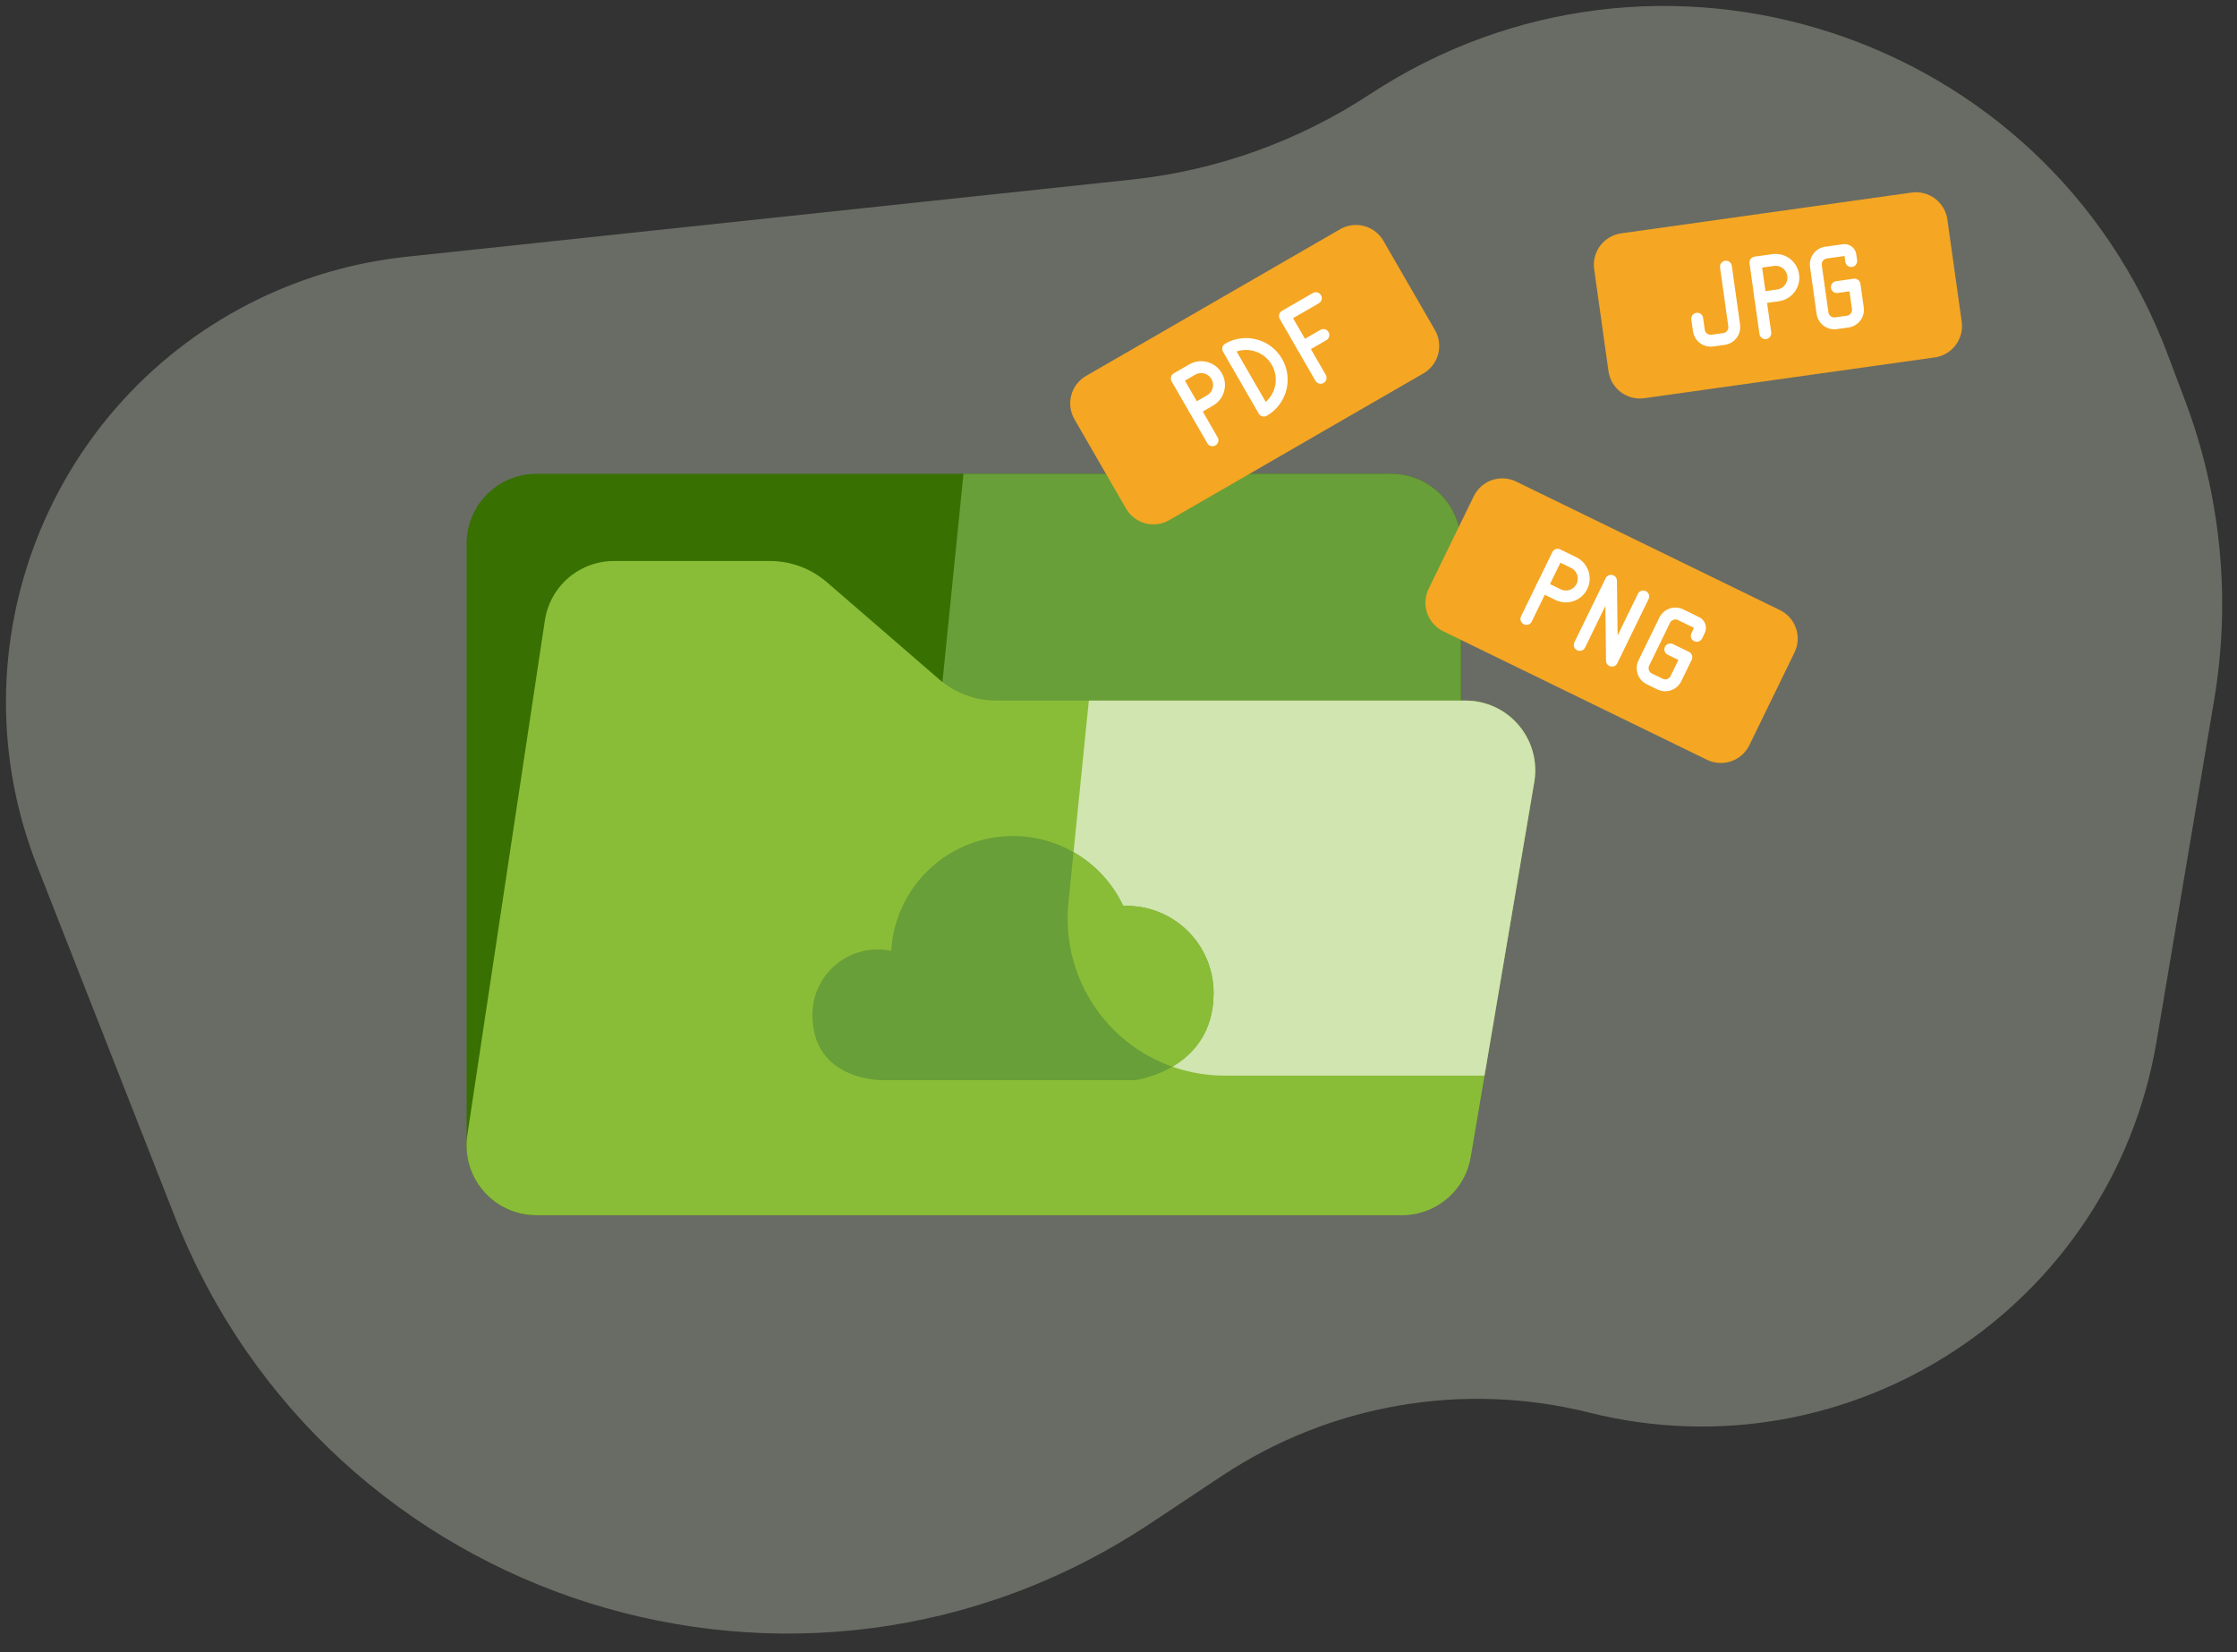 <?xml version="1.0" encoding="utf-8"?>
<svg width="237px" height="175px" viewBox="0 0 237 175" version="1.1" xmlns:xlink="http://www.w3.org/1999/xlink" xmlns="http://www.w3.org/2000/svg">
  <rect x="0" y="0" width="237" height="175" fill="#333333" stroke="none"/>
  <desc>Created with Lunacy</desc>
  <g id="Group-Copy-2" transform="translate(0.631 0.63)">
    <g id="Group-13">
      <path d="M230.87 41.808L229.014 36.884C216.152 2.751 174.963 -10.654 144.476 9.37C136.902 14.344 128.251 17.439 119.241 18.398L42.428 26.569C37.018 27.145 31.746 28.647 26.845 31.01C4.49 41.788 -5.779 67.975 3.29 91.075L17.863 128.196C34.074 169.492 84.249 185.308 121.211 160.772L128.831 155.714C140.286 148.111 154.411 145.679 167.748 149.013C195.413 155.929 223.104 137.812 227.847 109.693L233.945 73.541C235.744 62.877 234.683 51.928 230.87 41.808Z" id="Fill-254-Copy" fill="#E8F2D7" fill-opacity="0.298" stroke="none" />
      <g id="Group-14" transform="translate(47.04 49.56)">
        <path d="M7.391 0L97.945 0Q98.126 0 98.308 0.009Q98.489 0.018 98.669 0.036Q98.85 0.053 99.029 0.08Q99.209 0.107 99.387 0.142Q99.565 0.177 99.741 0.221Q99.917 0.266 100.09 0.318Q100.264 0.371 100.435 0.432Q100.606 0.493 100.773 0.563Q100.941 0.632 101.105 0.71Q101.269 0.787 101.429 0.873Q101.589 0.958 101.745 1.052Q101.9 1.145 102.051 1.246Q102.202 1.346 102.348 1.454Q102.494 1.563 102.634 1.678Q102.774 1.793 102.908 1.915Q103.043 2.036 103.171 2.165Q103.3 2.293 103.421 2.428Q103.543 2.562 103.658 2.702Q103.773 2.842 103.882 2.988Q103.99 3.134 104.09 3.285Q104.191 3.436 104.284 3.591Q104.378 3.747 104.463 3.907Q104.549 4.067 104.626 4.231Q104.704 4.395 104.773 4.563Q104.843 4.73 104.904 4.901Q104.965 5.072 105.018 5.246Q105.07 5.419 105.114 5.595Q105.159 5.771 105.194 5.949Q105.229 6.127 105.256 6.307Q105.283 6.486 105.3 6.667Q105.318 6.847 105.327 7.028Q105.336 7.21 105.336 7.391L105.336 71.149Q105.336 71.33 105.327 71.512Q105.318 71.693 105.3 71.873Q105.283 72.054 105.256 72.234Q105.229 72.413 105.194 72.591Q105.159 72.769 105.114 72.945Q105.07 73.121 105.018 73.294Q104.965 73.468 104.904 73.639Q104.843 73.81 104.773 73.977Q104.704 74.145 104.626 74.309Q104.549 74.473 104.463 74.633Q104.378 74.793 104.284 74.949Q104.191 75.104 104.09 75.255Q103.99 75.406 103.882 75.552Q103.773 75.698 103.658 75.838Q103.543 75.978 103.421 76.112Q103.3 76.247 103.171 76.375Q103.043 76.504 102.909 76.625Q102.774 76.747 102.634 76.862Q102.494 76.977 102.348 77.085Q102.202 77.194 102.051 77.294Q101.9 77.395 101.745 77.489Q101.589 77.582 101.429 77.667Q101.269 77.753 101.105 77.83Q100.941 77.908 100.773 77.977Q100.606 78.047 100.435 78.108Q100.264 78.169 100.09 78.222Q99.917 78.274 99.741 78.319Q99.565 78.363 99.387 78.398Q99.209 78.433 99.029 78.46Q98.85 78.487 98.669 78.504Q98.489 78.522 98.308 78.531Q98.126 78.54 97.945 78.54L7.391 78.54Q7.21 78.54 7.028 78.531Q6.847 78.522 6.667 78.504Q6.486 78.487 6.307 78.46Q6.127 78.433 5.949 78.398Q5.771 78.363 5.595 78.319Q5.419 78.274 5.246 78.222Q5.072 78.169 4.901 78.108Q4.73 78.047 4.563 77.977Q4.395 77.908 4.231 77.83Q4.067 77.753 3.907 77.667Q3.747 77.582 3.591 77.489Q3.436 77.395 3.285 77.294Q3.134 77.194 2.988 77.085Q2.842 76.977 2.702 76.862Q2.562 76.747 2.428 76.625Q2.293 76.504 2.165 76.375Q2.036 76.247 1.915 76.112Q1.793 75.978 1.678 75.838Q1.563 75.698 1.454 75.552Q1.346 75.406 1.246 75.255Q1.145 75.104 1.052 74.949Q0.958 74.793 0.873 74.633Q0.787 74.473 0.71 74.309Q0.632 74.145 0.563 73.977Q0.493 73.81 0.432 73.639Q0.371 73.468 0.318 73.294Q0.266 73.121 0.221 72.945Q0.177 72.769 0.142 72.591Q0.107 72.413 0.08 72.234Q0.053 72.054 0.036 71.873Q0.018 71.693 0.009 71.512Q0 71.33 0 71.149L0 7.391Q0 7.21 0.009 7.028Q0.018 6.847 0.036 6.667Q0.053 6.486 0.08 6.307Q0.107 6.127 0.142 5.949Q0.177 5.771 0.221 5.595Q0.266 5.419 0.318 5.246Q0.371 5.072 0.432 4.901Q0.493 4.73 0.563 4.563Q0.632 4.395 0.71 4.231Q0.787 4.067 0.873 3.907Q0.958 3.747 1.052 3.591Q1.145 3.436 1.246 3.285Q1.346 3.134 1.454 2.988Q1.563 2.842 1.678 2.702Q1.793 2.562 1.915 2.428Q2.036 2.293 2.165 2.165Q2.293 2.036 2.428 1.915Q2.562 1.793 2.702 1.678Q2.842 1.563 2.988 1.454Q3.134 1.346 3.285 1.246Q3.436 1.145 3.591 1.052Q3.747 0.958 3.907 0.873Q4.067 0.787 4.231 0.71Q4.395 0.632 4.563 0.563Q4.73 0.493 4.901 0.432Q5.072 0.371 5.246 0.318Q5.419 0.266 5.595 0.221Q5.771 0.177 5.949 0.142Q6.127 0.107 6.307 0.08Q6.486 0.053 6.667 0.036Q6.847 0.018 7.028 0.009Q7.21 0 7.391 0L7.391 0Z" transform="translate(1.764 0)" id="Rectangle-Copy-8" fill="#387002" stroke="none" />
        <path d="M57.371 63.756L16.631 63.756Q16.196 63.756 15.763 63.733Q15.329 63.711 14.897 63.665Q14.465 63.62 14.036 63.552Q13.606 63.484 13.181 63.394Q12.756 63.304 12.337 63.192Q11.917 63.08 11.504 62.946Q11.09 62.812 10.685 62.657Q10.279 62.501 9.882 62.325Q9.485 62.149 9.097 61.952Q8.71 61.755 8.334 61.538Q7.957 61.322 7.592 61.086Q7.228 60.849 6.876 60.595Q6.524 60.34 6.186 60.067Q5.848 59.794 5.524 59.504Q5.201 59.214 4.893 58.907Q4.586 58.601 4.294 58.278Q4.003 57.956 3.729 57.619Q3.455 57.282 3.198 56.931Q2.942 56.58 2.705 56.216Q2.467 55.853 2.249 55.477Q2.031 55.101 1.833 54.715Q1.634 54.328 1.457 53.932Q1.279 53.535 1.122 53.13Q0.965 52.725 0.83 52.312Q0.694 51.9 0.58 51.48Q0.467 51.061 0.375 50.636Q0.283 50.212 0.214 49.783Q0.144 49.354 0.097 48.922Q0.05 48.49 0.026 48.056Q0.002 47.623 1.4036e-05 47.188Q-0.002 46.754 0.019 46.32Q0.04 45.886 0.084 45.454L4.675 -3.55271e-15L49.98 0Q50.162 0 50.343 0.009Q50.524 0.018 50.705 0.036Q50.885 0.053 51.065 0.08Q51.244 0.107 51.422 0.142Q51.6 0.177 51.776 0.221Q51.952 0.266 52.126 0.318Q52.3 0.371 52.47 0.432Q52.641 0.493 52.809 0.563Q52.976 0.632 53.14 0.71Q53.304 0.787 53.465 0.873Q53.624 0.958 53.78 1.052Q53.936 1.145 54.087 1.246Q54.237 1.346 54.383 1.454Q54.529 1.563 54.669 1.678Q54.809 1.793 54.944 1.915Q55.078 2.036 55.207 2.165Q55.335 2.293 55.457 2.428Q55.579 2.562 55.694 2.702Q55.809 2.842 55.917 2.988Q56.025 3.134 56.126 3.285Q56.227 3.436 56.32 3.591Q56.413 3.747 56.499 3.907Q56.584 4.067 56.662 4.231Q56.739 4.395 56.809 4.563Q56.878 4.73 56.939 4.901Q57 5.072 57.053 5.246Q57.106 5.419 57.15 5.595Q57.194 5.771 57.229 5.949Q57.265 6.127 57.291 6.307Q57.318 6.486 57.336 6.667Q57.354 6.847 57.362 7.028Q57.371 7.21 57.371 7.391L57.371 63.756Z" transform="translate(49.729 0)" id="Combined-Shape-Copy" fill="#689F38" fill-rule="evenodd" stroke="none" />
        <path d="M16.803 0L33.336 0Q33.748 0 34.158 0.037Q34.569 0.073 34.974 0.146Q35.38 0.219 35.777 0.328Q36.174 0.437 36.56 0.581Q36.947 0.725 37.318 0.902Q37.69 1.08 38.045 1.29Q38.399 1.5 38.733 1.741Q39.068 1.981 39.38 2.251L51.268 12.533Q51.58 12.803 51.914 13.043Q52.249 13.284 52.603 13.494Q52.958 13.704 53.329 13.882Q53.701 14.059 54.087 14.203Q54.473 14.347 54.871 14.456Q55.268 14.565 55.674 14.638Q56.079 14.711 56.489 14.747Q56.9 14.784 57.312 14.784L107.03 14.784Q107.231 14.784 107.431 14.795Q107.632 14.806 107.831 14.828Q108.031 14.849 108.229 14.882Q108.427 14.915 108.623 14.958Q108.82 15.001 109.013 15.055Q109.207 15.109 109.397 15.173Q109.587 15.238 109.774 15.312Q109.96 15.387 110.142 15.471Q110.324 15.556 110.502 15.65Q110.679 15.745 110.851 15.848Q111.023 15.952 111.189 16.065Q111.355 16.178 111.514 16.3Q111.674 16.422 111.827 16.552Q111.98 16.683 112.125 16.821Q112.271 16.96 112.408 17.106Q112.546 17.252 112.676 17.405Q112.805 17.559 112.926 17.719Q113.048 17.879 113.16 18.046Q113.272 18.212 113.375 18.385Q113.478 18.557 113.571 18.735Q113.665 18.913 113.749 19.095Q113.832 19.278 113.906 19.465Q113.98 19.652 114.043 19.842Q114.106 20.033 114.159 20.227Q114.212 20.42 114.255 20.617Q114.297 20.813 114.329 21.011Q114.36 21.21 114.381 21.409Q114.402 21.609 114.412 21.81Q114.422 22.01 114.421 22.211Q114.42 22.412 114.408 22.613Q114.396 22.813 114.373 23.012Q114.35 23.212 114.317 23.41L107.582 63.144Q107.555 63.304 107.521 63.462Q107.487 63.621 107.446 63.778Q107.405 63.934 107.357 64.089Q107.31 64.244 107.255 64.397Q107.2 64.549 107.139 64.699Q107.078 64.849 107.01 64.996Q106.943 65.144 106.869 65.288Q106.795 65.432 106.714 65.573Q106.634 65.713 106.548 65.85Q106.461 65.987 106.369 66.121Q106.276 66.254 106.178 66.383Q106.08 66.512 105.977 66.636Q105.873 66.761 105.764 66.881Q105.655 67.001 105.541 67.116Q105.427 67.231 105.308 67.341Q105.189 67.451 105.065 67.555Q104.941 67.66 104.813 67.759Q104.685 67.858 104.552 67.951Q104.42 68.044 104.283 68.132Q104.147 68.219 104.007 68.301Q103.866 68.382 103.723 68.457Q103.579 68.532 103.433 68.601Q103.286 68.67 103.136 68.732Q102.987 68.794 102.835 68.85Q102.682 68.906 102.528 68.955Q102.373 69.004 102.217 69.046Q102.061 69.088 101.902 69.123Q101.744 69.158 101.585 69.187Q101.425 69.215 101.264 69.236Q101.104 69.257 100.942 69.272Q100.781 69.286 100.619 69.293Q100.457 69.3 100.295 69.3L8.588 69.3Q8.389 69.3 8.191 69.289Q7.993 69.279 7.795 69.257Q7.597 69.236 7.401 69.204Q7.205 69.172 7.011 69.13Q6.817 69.087 6.625 69.035Q6.434 68.982 6.245 68.919Q6.057 68.856 5.872 68.783Q5.687 68.71 5.506 68.627Q5.326 68.544 5.15 68.452Q4.974 68.359 4.803 68.257Q4.633 68.156 4.468 68.045Q4.303 67.934 4.144 67.815Q3.985 67.695 3.833 67.567Q3.681 67.439 3.536 67.303Q3.391 67.168 3.253 67.024Q3.116 66.881 2.986 66.73Q2.856 66.579 2.735 66.422Q2.614 66.265 2.501 66.101Q2.388 65.937 2.285 65.768Q2.181 65.599 2.086 65.424Q1.992 65.249 1.907 65.069Q1.822 64.89 1.747 64.706Q1.672 64.522 1.606 64.334Q1.541 64.146 1.486 63.955Q1.431 63.764 1.386 63.571Q1.342 63.377 1.308 63.181Q1.273 62.986 1.25 62.788Q1.226 62.591 1.213 62.393Q1.2 62.194 1.198 61.996Q1.195 61.797 1.204 61.598Q1.212 61.4 1.231 61.202Q1.25 61.004 1.28 60.808L9.495 6.29Q9.52 6.127 9.551 5.966Q9.583 5.805 9.622 5.646Q9.66 5.486 9.706 5.329Q9.752 5.171 9.805 5.015Q9.857 4.86 9.917 4.707Q9.977 4.554 10.043 4.404Q10.109 4.254 10.182 4.107Q10.255 3.96 10.335 3.816Q10.414 3.672 10.5 3.532Q10.585 3.392 10.677 3.256Q10.769 3.12 10.867 2.988Q10.965 2.856 11.068 2.729Q11.172 2.602 11.281 2.479Q11.39 2.356 11.504 2.239Q11.619 2.121 11.738 2.008Q11.858 1.896 11.982 1.789Q12.107 1.682 12.236 1.58Q12.365 1.479 12.498 1.383Q12.632 1.288 12.769 1.198Q12.907 1.108 13.048 1.025Q13.19 0.942 13.335 0.865Q13.48 0.788 13.628 0.717Q13.776 0.647 13.927 0.583Q14.079 0.519 14.232 0.462Q14.386 0.405 14.543 0.354Q14.699 0.304 14.857 0.261Q15.016 0.218 15.176 0.181Q15.336 0.145 15.497 0.116Q15.659 0.087 15.822 0.066Q15.984 0.044 16.148 0.029Q16.311 0.015 16.475 0.007Q16.639 0 16.803 0Z" transform="translate(0.561 9.24)" id="Rectangle-Copy-9" fill="#8ABD37" stroke="none" />
        <path d="M44.169 39.733L16.631 39.733Q16.196 39.733 15.763 39.71Q15.329 39.687 14.897 39.642Q14.465 39.597 14.036 39.529Q13.606 39.461 13.181 39.371Q12.756 39.281 12.337 39.169Q11.917 39.056 11.504 38.922Q11.09 38.788 10.685 38.633Q10.279 38.478 9.882 38.302Q9.485 38.125 9.097 37.928Q8.71 37.732 8.334 37.515Q7.957 37.298 7.592 37.062Q7.228 36.826 6.876 36.571Q6.524 36.316 6.186 36.044Q5.848 35.771 5.524 35.48Q5.201 35.19 4.893 34.884Q4.586 34.577 4.294 34.255Q4.003 33.933 3.729 33.596Q3.455 33.258 3.198 32.908Q2.942 32.557 2.705 32.193Q2.467 31.829 2.249 31.453Q2.031 31.078 1.833 30.691Q1.634 30.305 1.457 29.908Q1.279 29.512 1.122 29.107Q0.965 28.702 0.83 28.289Q0.694 27.876 0.58 27.457Q0.467 27.038 0.375 26.613Q0.283 26.188 0.214 25.759Q0.144 25.331 0.097 24.899Q0.05 24.467 0.026 24.033Q0.002 23.599 1.4036e-05 23.165Q-0.002 22.73 0.019 22.296Q0.04 21.862 0.084 21.43L2.249 0.001L42.154 0.001Q42.556 0.001 42.956 0.044Q43.355 0.088 43.748 0.174Q44.141 0.261 44.521 0.39Q44.902 0.519 45.267 0.688Q45.631 0.857 45.975 1.065Q46.319 1.273 46.639 1.517Q46.959 1.761 47.25 2.038Q47.541 2.315 47.8 2.622Q48.06 2.929 48.284 3.262Q48.509 3.596 48.696 3.952Q48.883 4.307 49.03 4.681Q49.178 5.055 49.284 5.443Q49.39 5.831 49.453 6.228Q49.516 6.625 49.536 7.026Q49.556 7.428 49.532 7.829Q49.508 8.23 49.441 8.627L44.169 39.733Z" transform="translate(65.437 24.023)" id="Combined-Shape-Copy-2" fill="#D0E5AF" fill-rule="evenodd" stroke="none" />
        <path d="M32.844 25.872L34.196 25.872C34.196 25.872 42.504 24.788 42.504 16.632C42.506 14.124 41.486 11.724 39.68 9.984C37.874 8.245 35.437 7.316 32.931 7.411C30.414 2.069 24.594 -0.885 18.796 0.236C12.998 1.356 8.699 6.267 8.354 12.162C6.312 11.732 4.185 12.246 2.565 13.56C0.944 14.874 0.002 16.848 0 18.935C0 25.976 7.392 25.866 7.392 25.866L9.66 25.866L32.844 25.872Z" transform="translate(38.396 38.368)" id="Shape-Copy-3" fill="#689F38" stroke="none" />
        <path d="M11.095 22.729Q10.121 22.386 9.196 21.924Q8.272 21.462 7.412 20.889Q6.552 20.316 5.77 19.641Q4.987 18.967 4.294 18.2Q4.003 17.878 3.729 17.541Q3.455 17.204 3.198 16.853Q2.942 16.502 2.705 16.138Q2.467 15.774 2.249 15.399Q2.031 15.023 1.833 14.636Q1.634 14.25 1.457 13.854Q1.279 13.457 1.122 13.052Q0.965 12.647 0.83 12.234Q0.694 11.821 0.58 11.402Q0.467 10.983 0.375 10.558Q0.283 10.133 0.214 9.705Q0.144 9.276 0.097 8.844Q0.05 8.412 0.026 7.978Q0.002 7.544 1.4036e-05 7.11Q-0.002 6.676 0.019 6.242Q0.04 5.808 0.084 5.375L0.627 -0.001C2.866 1.282 4.729 3.237 5.89 5.701C8.396 5.605 10.833 6.534 12.639 8.274C14.445 10.013 15.465 12.414 15.463 14.921C15.463 19.14 13.241 21.466 11.095 22.729L11.095 22.729Z" transform="translate(65.437 40.078)" id="Combined-Shape" fill="#8ABD37" fill-rule="evenodd" stroke="none" />
      </g>
      <g id="Group-15" transform="translate(110.88 21.84)">
        <path d="M3.359 0L34.441 0Q34.606 0 34.77 0.016Q34.934 0.032 35.096 0.065Q35.258 0.097 35.416 0.145Q35.574 0.193 35.726 0.256Q35.879 0.319 36.024 0.397Q36.17 0.474 36.307 0.566Q36.444 0.658 36.572 0.762Q36.7 0.867 36.816 0.984Q36.933 1.101 37.038 1.228Q37.142 1.356 37.234 1.493Q37.326 1.63 37.403 1.776Q37.481 1.921 37.544 2.074Q37.608 2.226 37.655 2.384Q37.703 2.542 37.736 2.704Q37.768 2.866 37.784 3.03Q37.8 3.194 37.8 3.359L37.8 14.281Q37.8 14.446 37.784 14.61Q37.768 14.774 37.736 14.936Q37.703 15.098 37.655 15.256Q37.608 15.414 37.544 15.566Q37.481 15.719 37.403 15.864Q37.326 16.01 37.234 16.147Q37.142 16.284 37.038 16.412Q36.933 16.54 36.816 16.656Q36.7 16.773 36.572 16.878Q36.444 16.982 36.307 17.074Q36.17 17.166 36.024 17.243Q35.879 17.321 35.726 17.384Q35.574 17.448 35.416 17.495Q35.258 17.543 35.096 17.576Q34.934 17.608 34.77 17.624Q34.606 17.64 34.441 17.64L3.359 17.64Q3.194 17.64 3.03 17.624Q2.866 17.608 2.704 17.576Q2.542 17.543 2.384 17.495Q2.226 17.448 2.074 17.384Q1.921 17.321 1.776 17.243Q1.63 17.166 1.493 17.074Q1.356 16.982 1.228 16.878Q1.101 16.773 0.984 16.656Q0.867 16.54 0.762 16.412Q0.658 16.284 0.566 16.147Q0.474 16.01 0.397 15.864Q0.319 15.719 0.256 15.566Q0.193 15.414 0.145 15.256Q0.097 15.098 0.065 14.936Q0.032 14.774 0.016 14.61Q0 14.446 0 14.281L0 3.359Q0 3.194 0.016 3.03Q0.032 2.866 0.065 2.704Q0.097 2.542 0.145 2.384Q0.193 2.226 0.256 2.074Q0.319 1.921 0.397 1.776Q0.474 1.63 0.566 1.493Q0.658 1.356 0.762 1.228Q0.867 1.101 0.984 0.984Q1.101 0.867 1.228 0.762Q1.356 0.658 1.493 0.566Q1.63 0.474 1.776 0.397Q1.921 0.319 2.074 0.256Q2.226 0.193 2.384 0.145Q2.542 0.097 2.704 0.065Q2.866 0.032 3.03 0.016Q3.194 0 3.359 0L3.359 0Z" transform="matrix(0.866 -0.5 0.5 0.866 0.642 19.032)" id="Rectangle" fill="#F5A623" stroke="none" />
        <path d="M3.78 1.89C3.78 2.934 2.934 3.78 1.89 3.78L0 3.78L0 0L1.89 0C2.934 0 3.78 0.846 3.78 1.89L3.78 1.89Z" transform="matrix(0.866 -0.5 0.5 0.866 13.165 17.621)" id="Shape" fill="none" stroke="#FFFFFF" stroke-width="1.26" stroke-linecap="round" stroke-linejoin="round" />
        <path d="M2.52 3.78L0 3.78L0 0L3.78 0" transform="matrix(0.866 -0.5 0.5 0.866 24.622 11.006)" id="Path" fill="none" stroke="#FFFFFF" stroke-width="1.26" stroke-linecap="round" stroke-linejoin="round" />
        <path d="M0 3.78L0 0" transform="matrix(0.866 -0.5 0.5 0.866 26.512 14.28)" id="Shape-Copy-2" fill="none" stroke="#FFFFFF" stroke-width="1.26" stroke-linecap="round" stroke-linejoin="round" />
        <path d="M0 3.78L0 0" transform="matrix(0.866 -0.5 0.5 0.866 15.055 20.895)" id="Shape" fill="none" stroke="#FFFFFF" stroke-width="1.26" stroke-linecap="round" stroke-linejoin="round" />
        <path d="M2.23821e-15 0C2.088 -2.23821e-15 3.78 1.692 3.78 3.78C3.78 5.868 2.088 7.56 0 7.56L2.23821e-15 0Z" transform="matrix(0.866 -0.5 0.5 0.866 18.61 14.478)" id="Shape" fill="none" stroke="#FFFFFF" stroke-width="1.26" stroke-linecap="round" stroke-linejoin="round" />
      </g>
      <g id="Group-17" transform="translate(148.68 48.745)">
        <path d="M3.359 0L34.441 0Q34.606 0 34.77 0.016Q34.934 0.032 35.096 0.065Q35.258 0.097 35.416 0.145Q35.574 0.193 35.726 0.256Q35.879 0.319 36.024 0.397Q36.17 0.474 36.307 0.566Q36.444 0.658 36.572 0.762Q36.7 0.867 36.816 0.984Q36.933 1.101 37.038 1.228Q37.142 1.356 37.234 1.493Q37.326 1.63 37.403 1.776Q37.481 1.921 37.544 2.074Q37.608 2.226 37.655 2.384Q37.703 2.542 37.736 2.704Q37.768 2.866 37.784 3.03Q37.8 3.194 37.8 3.359L37.8 14.281Q37.8 14.446 37.784 14.61Q37.768 14.774 37.736 14.936Q37.703 15.098 37.655 15.256Q37.608 15.414 37.544 15.566Q37.481 15.719 37.403 15.864Q37.326 16.01 37.234 16.147Q37.142 16.284 37.038 16.412Q36.933 16.54 36.816 16.656Q36.7 16.773 36.572 16.878Q36.444 16.982 36.307 17.074Q36.17 17.166 36.024 17.243Q35.879 17.321 35.726 17.384Q35.574 17.448 35.416 17.495Q35.258 17.543 35.096 17.576Q34.934 17.608 34.77 17.624Q34.606 17.64 34.441 17.64L3.359 17.64Q3.194 17.64 3.03 17.624Q2.866 17.608 2.704 17.576Q2.542 17.543 2.384 17.495Q2.226 17.448 2.074 17.384Q1.921 17.321 1.776 17.243Q1.63 17.166 1.493 17.074Q1.356 16.982 1.228 16.878Q1.101 16.773 0.984 16.656Q0.867 16.54 0.762 16.412Q0.658 16.284 0.566 16.147Q0.474 16.01 0.397 15.864Q0.319 15.719 0.256 15.566Q0.193 15.414 0.145 15.256Q0.097 15.098 0.065 14.936Q0.032 14.774 0.016 14.61Q0 14.446 0 14.281L0 3.359Q0 3.194 0.016 3.03Q0.032 2.866 0.065 2.704Q0.097 2.542 0.145 2.384Q0.193 2.226 0.256 2.074Q0.319 1.921 0.397 1.776Q0.474 1.63 0.566 1.493Q0.658 1.356 0.762 1.228Q0.867 1.101 0.984 0.984Q1.101 0.867 1.228 0.762Q1.356 0.658 1.493 0.566Q1.63 0.474 1.776 0.397Q1.921 0.319 2.074 0.256Q2.226 0.193 2.384 0.145Q2.542 0.097 2.704 0.065Q2.866 0.032 3.03 0.016Q3.194 0 3.359 0L3.359 0Z" transform="matrix(0.899 0.438 -0.438 0.899 8.299 0.167)" id="Rectangle-Copy-10" fill="#F5A623" stroke="none" />
        <path d="M3.78 1.89C3.78 2.934 2.934 3.78 1.89 3.78L0 3.78L0 0L1.89 0C2.934 0 3.78 0.846 3.78 1.89L3.78 1.89Z" transform="matrix(0.899 0.438 -0.438 0.899 15.716 9.392)" id="Shape" fill="none" stroke="#FFFFFF" stroke-width="1.26" stroke-linecap="round" stroke-linejoin="round" />
        <path d="M0 3.78L0 0" transform="matrix(0.899 0.438 -0.438 0.899 14.059 12.79)" id="Shape" fill="none" stroke="#FFFFFF" stroke-width="1.26" stroke-linecap="round" stroke-linejoin="round" />
        <path d="M0 7.56L0 0L3.798 7.56L3.798 4.90818e-05" transform="matrix(0.899 0.438 -0.438 0.899 21.367 12.148)" id="Path-2" fill="none" stroke="#FFFFFF" stroke-width="1.26" stroke-linecap="round" stroke-linejoin="round" />
        <path d="M1.89 3.78L3.78 3.78L3.78 6.301Q3.78 6.363 3.774 6.424Q3.768 6.486 3.756 6.547Q3.744 6.607 3.726 6.666Q3.708 6.726 3.684 6.783Q3.66 6.84 3.631 6.894Q3.602 6.949 3.568 7Q3.533 7.052 3.494 7.1Q3.455 7.148 3.411 7.191Q3.368 7.235 3.32 7.274Q3.272 7.313 3.22 7.348Q3.169 7.382 3.114 7.411Q3.06 7.44 3.003 7.464Q2.946 7.488 2.886 7.506Q2.827 7.524 2.767 7.536Q2.706 7.548 2.644 7.554Q2.583 7.56 2.521 7.56L1.259 7.56Q1.197 7.56 1.136 7.554Q1.074 7.548 1.013 7.536Q0.953 7.524 0.894 7.506Q0.834 7.488 0.777 7.464Q0.72 7.44 0.666 7.411Q0.611 7.382 0.56 7.348Q0.508 7.313 0.46 7.274Q0.412 7.235 0.369 7.191Q0.325 7.148 0.286 7.1Q0.247 7.052 0.212 7Q0.178 6.949 0.149 6.894Q0.12 6.84 0.096 6.783Q0.072 6.726 0.054 6.666Q0.036 6.607 0.024 6.547Q0.012 6.486 0.006 6.424Q0 6.363 0 6.301L0 1.259Q0 1.197 0.006 1.136Q0.012 1.074 0.024 1.013Q0.036 0.953 0.054 0.894Q0.072 0.834 0.096 0.777Q0.12 0.72 0.149 0.666Q0.178 0.611 0.212 0.56Q0.247 0.508 0.286 0.46Q0.325 0.412 0.369 0.369Q0.412 0.325 0.46 0.286Q0.508 0.247 0.56 0.212Q0.611 0.178 0.666 0.149Q0.72 0.12 0.777 0.096Q0.834 0.072 0.894 0.054Q0.953 0.036 1.013 0.024Q1.074 0.012 1.136 0.006Q1.197 0 1.259 0L3.151 0Q3.213 0 3.274 0.012Q3.334 0.024 3.392 0.048Q3.449 0.072 3.5 0.106Q3.552 0.14 3.596 0.184Q3.64 0.228 3.674 0.28Q3.708 0.331 3.732 0.388Q3.756 0.446 3.768 0.506Q3.78 0.567 3.78 0.629L3.78 1.26" transform="matrix(0.899 0.438 -0.438 0.899 27.607 15.192)" id="Path" fill="none" stroke="#FFFFFF" stroke-width="1.26" stroke-linecap="round" stroke-linejoin="round" />
      </g>
      <g id="Group-16" transform="translate(167.16 19.18)">
        <path d="M3.359 0L34.441 0Q34.606 0 34.77 0.016Q34.934 0.032 35.096 0.065Q35.258 0.097 35.416 0.145Q35.574 0.193 35.726 0.256Q35.879 0.319 36.024 0.397Q36.17 0.474 36.307 0.566Q36.444 0.658 36.572 0.762Q36.7 0.867 36.816 0.984Q36.933 1.101 37.038 1.228Q37.142 1.356 37.234 1.493Q37.326 1.63 37.403 1.776Q37.481 1.921 37.544 2.074Q37.608 2.226 37.655 2.384Q37.703 2.542 37.736 2.704Q37.768 2.866 37.784 3.03Q37.8 3.194 37.8 3.359L37.8 14.281Q37.8 14.446 37.784 14.61Q37.768 14.774 37.736 14.936Q37.703 15.098 37.655 15.256Q37.608 15.414 37.544 15.566Q37.481 15.719 37.403 15.864Q37.326 16.01 37.234 16.147Q37.142 16.284 37.038 16.412Q36.933 16.54 36.816 16.656Q36.7 16.773 36.572 16.878Q36.444 16.982 36.307 17.074Q36.17 17.166 36.024 17.243Q35.879 17.321 35.726 17.384Q35.574 17.448 35.416 17.495Q35.258 17.543 35.096 17.576Q34.934 17.608 34.77 17.624Q34.606 17.64 34.441 17.64L3.359 17.64Q3.194 17.64 3.03 17.624Q2.866 17.608 2.704 17.576Q2.542 17.543 2.384 17.495Q2.226 17.448 2.074 17.384Q1.921 17.321 1.776 17.243Q1.63 17.166 1.493 17.074Q1.356 16.982 1.228 16.878Q1.101 16.773 0.984 16.656Q0.867 16.54 0.762 16.412Q0.658 16.284 0.566 16.147Q0.474 16.01 0.397 15.864Q0.319 15.719 0.256 15.566Q0.193 15.414 0.145 15.256Q0.097 15.098 0.065 14.936Q0.032 14.774 0.016 14.61Q0 14.446 0 14.281L0 3.359Q0 3.194 0.016 3.03Q0.032 2.866 0.065 2.704Q0.097 2.542 0.145 2.384Q0.193 2.226 0.256 2.074Q0.319 1.921 0.397 1.776Q0.474 1.63 0.566 1.493Q0.658 1.356 0.762 1.228Q0.867 1.101 0.984 0.984Q1.101 0.867 1.228 0.762Q1.356 0.658 1.493 0.566Q1.63 0.474 1.776 0.397Q1.921 0.319 2.074 0.256Q2.226 0.193 2.384 0.145Q2.542 0.097 2.704 0.065Q2.866 0.032 3.03 0.016Q3.194 0 3.359 0L3.359 0Z" transform="matrix(0.99 -0.139 0.139 0.99 0.636 5.376)" id="Rectangle-Copy-11" fill="#F5A623" stroke="none" />
        <path d="M3.78 1.89C3.78 2.934 2.934 3.78 1.89 3.78L0 3.78L0 0L1.89 0C2.934 0 3.78 0.846 3.78 1.89L3.78 1.89Z" transform="matrix(0.99 -0.139 0.139 0.99 18.187 7.999)" id="Shape" fill="none" stroke="#FFFFFF" stroke-width="1.26" stroke-linecap="round" stroke-linejoin="round" />
        <path d="M0 3.78L0 0" transform="matrix(0.99 -0.139 0.139 0.99 18.713 11.742)" id="Shape" fill="none" stroke="#FFFFFF" stroke-width="1.26" stroke-linecap="round" stroke-linejoin="round" />
        <path d="M1.89 3.78L3.78 3.78L3.78 6.301Q3.78 6.363 3.774 6.424Q3.768 6.486 3.756 6.547Q3.744 6.607 3.726 6.666Q3.708 6.726 3.684 6.783Q3.66 6.84 3.631 6.894Q3.602 6.949 3.568 7Q3.533 7.052 3.494 7.1Q3.455 7.148 3.411 7.191Q3.368 7.235 3.32 7.274Q3.272 7.313 3.22 7.348Q3.169 7.382 3.114 7.411Q3.06 7.44 3.003 7.464Q2.946 7.488 2.886 7.506Q2.827 7.524 2.767 7.536Q2.706 7.548 2.644 7.554Q2.583 7.56 2.521 7.56L1.259 7.56Q1.197 7.56 1.136 7.554Q1.074 7.548 1.013 7.536Q0.953 7.524 0.894 7.506Q0.834 7.488 0.777 7.464Q0.72 7.44 0.666 7.411Q0.611 7.382 0.56 7.348Q0.508 7.313 0.46 7.274Q0.412 7.235 0.369 7.191Q0.325 7.148 0.286 7.1Q0.247 7.052 0.212 7Q0.178 6.949 0.149 6.894Q0.12 6.84 0.096 6.783Q0.072 6.726 0.054 6.666Q0.036 6.607 0.024 6.547Q0.012 6.486 0.006 6.424Q0 6.363 0 6.301L0 1.259Q0 1.197 0.006 1.136Q0.012 1.074 0.024 1.013Q0.036 0.953 0.054 0.894Q0.072 0.834 0.096 0.777Q0.12 0.72 0.149 0.666Q0.178 0.611 0.212 0.56Q0.247 0.508 0.286 0.46Q0.325 0.412 0.369 0.369Q0.412 0.325 0.46 0.286Q0.508 0.247 0.56 0.212Q0.611 0.178 0.666 0.149Q0.72 0.12 0.777 0.096Q0.834 0.072 0.894 0.054Q0.953 0.036 1.013 0.024Q1.074 0.012 1.136 0.006Q1.197 0 1.259 0L3.151 0Q3.213 0 3.274 0.012Q3.334 0.024 3.392 0.048Q3.449 0.072 3.5 0.106Q3.552 0.14 3.596 0.184Q3.64 0.228 3.674 0.28Q3.708 0.331 3.732 0.388Q3.756 0.446 3.768 0.506Q3.78 0.567 3.78 0.629L3.78 1.26" transform="matrix(0.99 -0.139 0.139 0.99 24.421 7.123)" id="Path" fill="none" stroke="#FFFFFF" stroke-width="1.26" stroke-linecap="round" stroke-linejoin="round" />
        <path d="M3.78 5.04L3.78 6.3C3.78 6.996 3.216 7.56 2.52 7.56L1.26 7.56C0.564 7.56 0 6.996 0 6.3L0 0" transform="matrix(-0.99 0.139 0.139 0.99 15.063 8.438)" id="Path" fill="none" stroke="#FFFFFF" stroke-width="1.26" stroke-linecap="round" stroke-linejoin="round" />
      </g>
    </g>
  </g>
</svg>